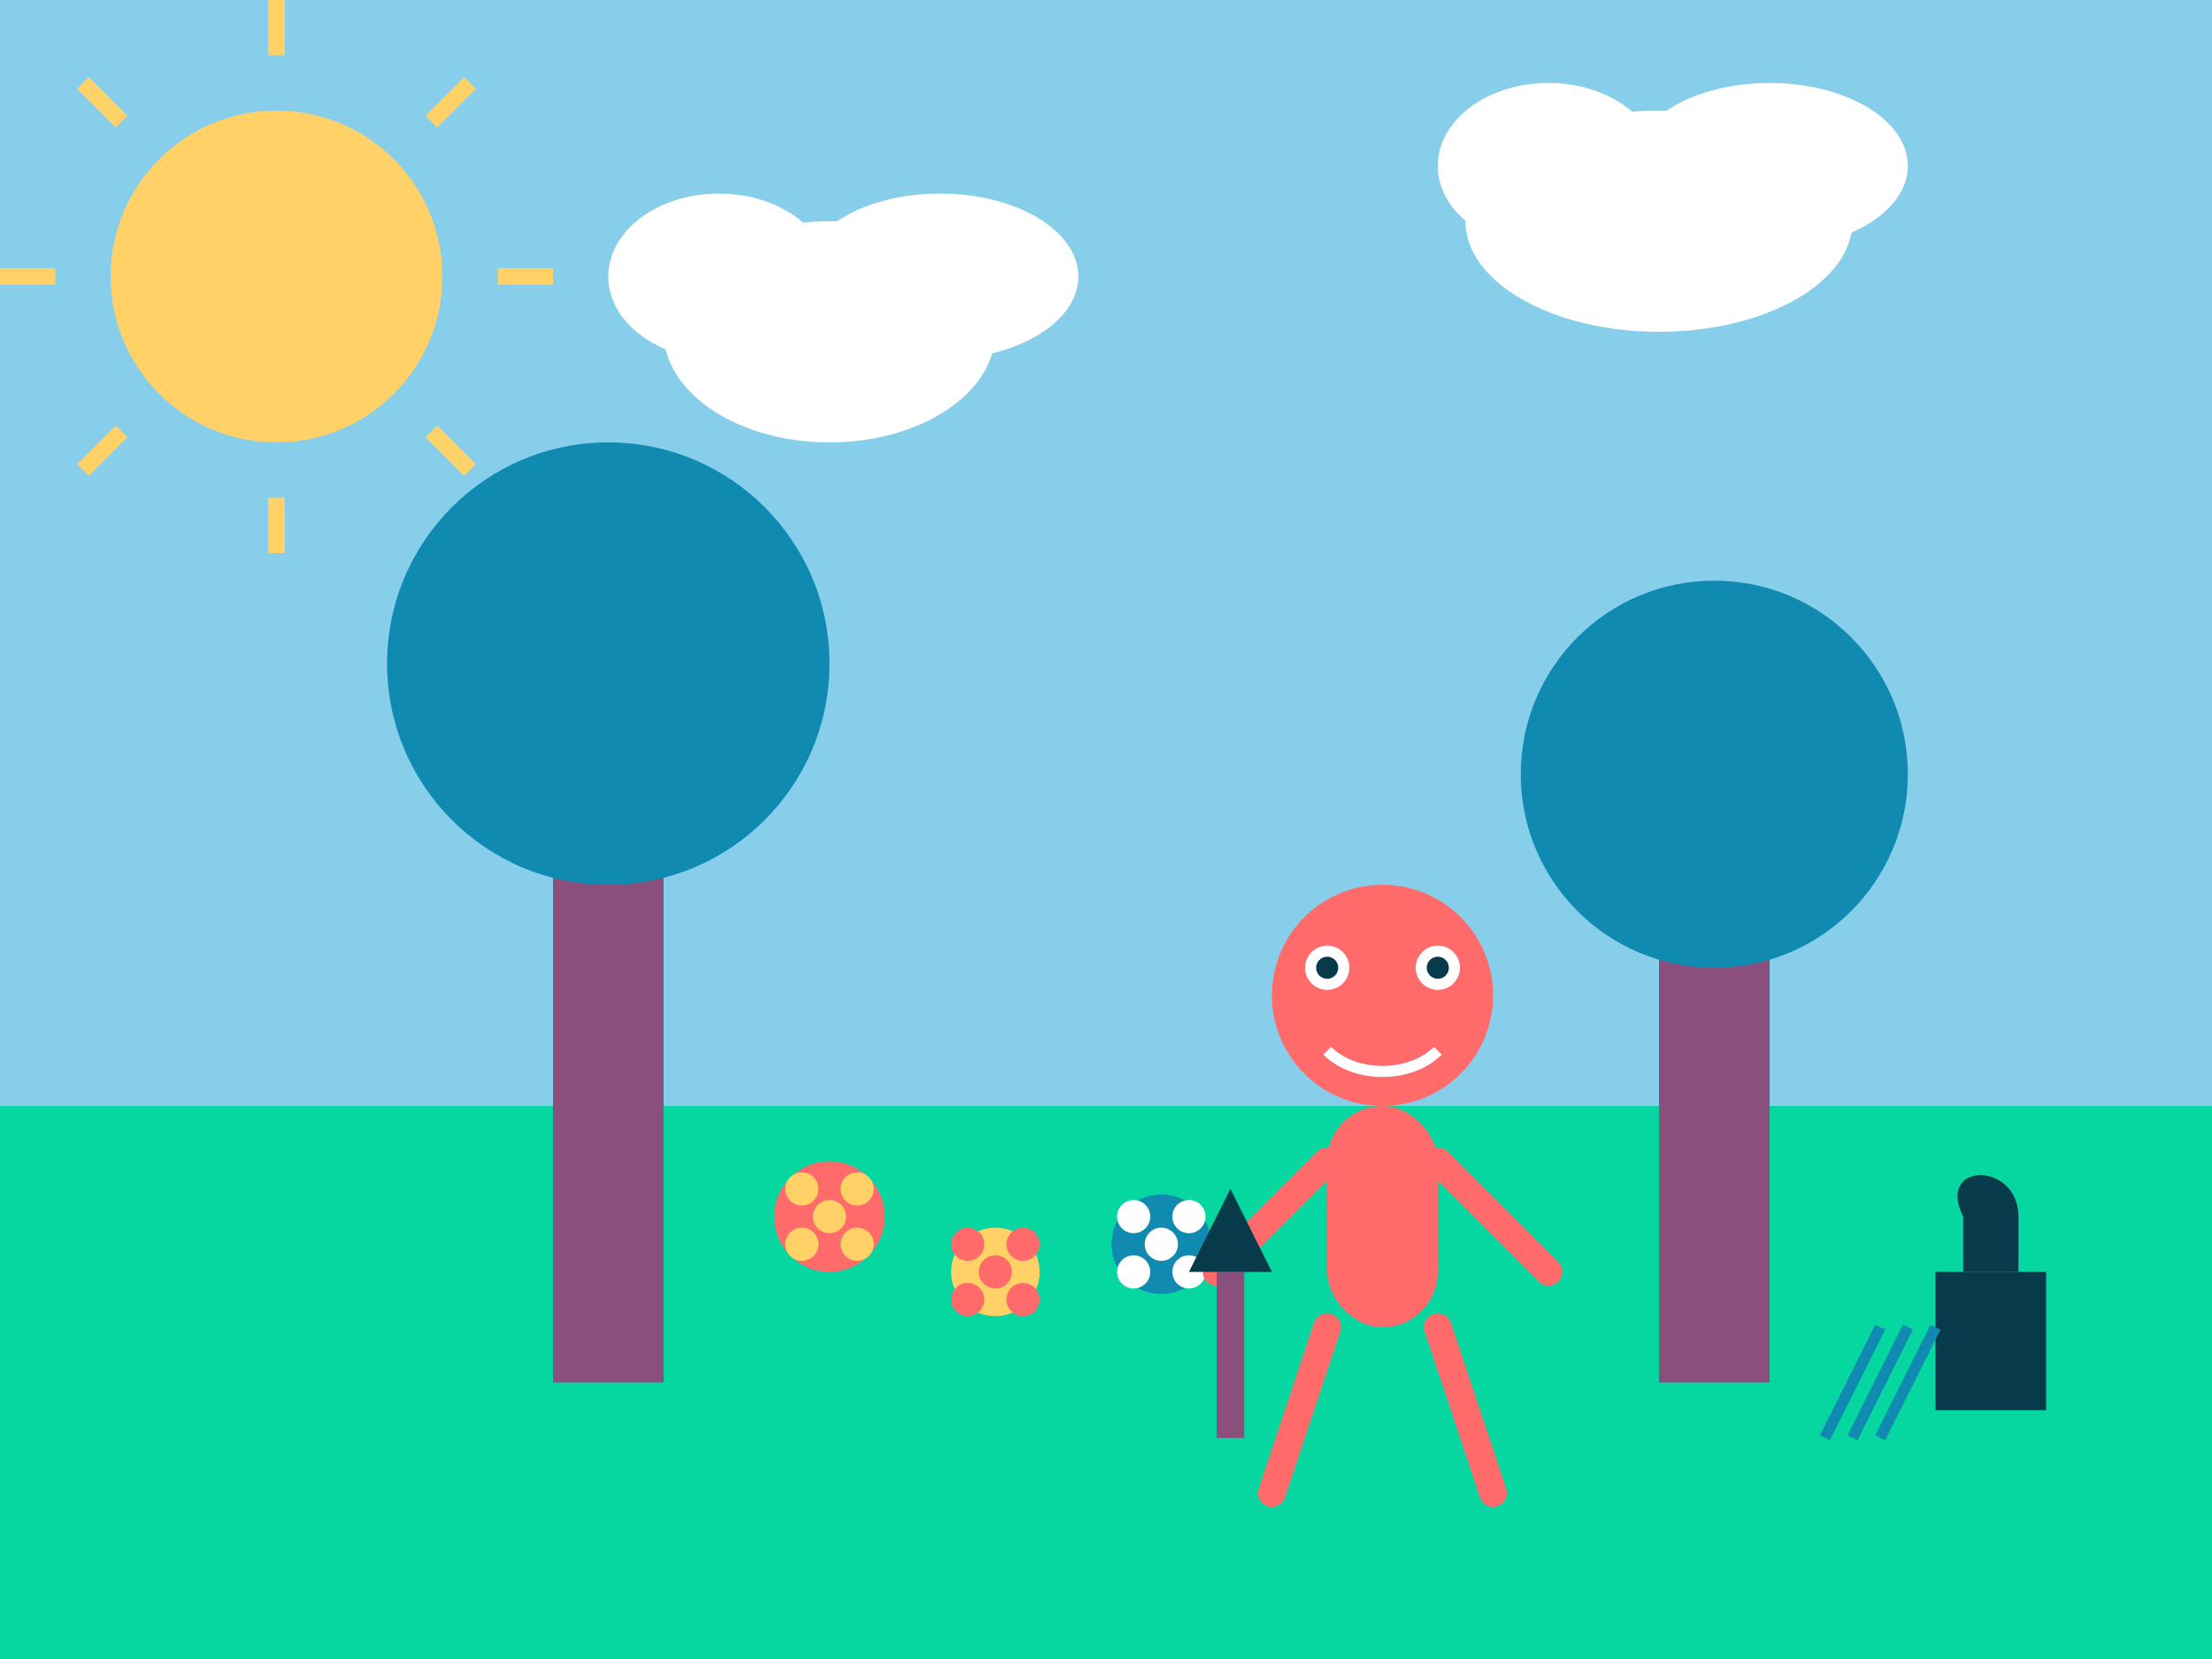 <svg width="400" height="300" viewBox="0 0 400 300" xmlns="http://www.w3.org/2000/svg">
  <rect x="0" y="0" width="400" height="300" fill="#333333" stroke="none"/>
  <!-- Galeri Resmi 5 - Bahçe Etkinliği -->
  
  <!-- Gökyüzü Arka Plan -->
  <rect width="400" height="200" fill="#87CEEB" />
  
  <!-- Çimen Zemin -->
  <rect y="200" width="400" height="100" fill="#06D6A0" />
  
  <!-- Güneş -->
  <circle cx="50" cy="50" r="30" fill="#FFD166" />
  <line x1="50" y1="10" x2="50" y2="0" stroke="#FFD166" stroke-width="3" />
  <line x1="50" y1="90" x2="50" y2="100" stroke="#FFD166" stroke-width="3" />
  <line x1="10" y1="50" x2="0" y2="50" stroke="#FFD166" stroke-width="3" />
  <line x1="90" y1="50" x2="100" y2="50" stroke="#FFD166" stroke-width="3" />
  <line x1="22" y1="22" x2="15" y2="15" stroke="#FFD166" stroke-width="3" />
  <line x1="78" y1="78" x2="85" y2="85" stroke="#FFD166" stroke-width="3" />
  <line x1="22" y1="78" x2="15" y2="85" stroke="#FFD166" stroke-width="3" />
  <line x1="78" y1="22" x2="85" y2="15" stroke="#FFD166" stroke-width="3" />
  
  <!-- Bulutlar -->
  <ellipse cx="150" cy="60" rx="30" ry="20" fill="#FFFFFF" />
  <ellipse cx="170" cy="50" rx="25" ry="15" fill="#FFFFFF" />
  <ellipse cx="130" cy="50" rx="20" ry="15" fill="#FFFFFF" />
  
  <ellipse cx="300" cy="40" rx="35" ry="20" fill="#FFFFFF" />
  <ellipse cx="320" cy="30" rx="25" ry="15" fill="#FFFFFF" />
  <ellipse cx="280" cy="30" rx="20" ry="15" fill="#FFFFFF" />
  
  <!-- Ağaç 1 -->
  <rect x="100" y="150" width="20" height="100" fill="#8A4F7D" />
  <circle cx="110" cy="120" r="40" fill="#118AB2" />
  
  <!-- Ağaç 2 -->
  <rect x="300" y="170" width="20" height="80" fill="#8A4F7D" />
  <circle cx="310" cy="140" r="35" fill="#118AB2" />
  
  <!-- Çiçekler -->
  <!-- Çiçek 1 -->
  <line x1="150" y1="220" x2="150" y2="250" stroke="#06D6A0" stroke-width="2" />
  <circle cx="150" cy="220" r="10" fill="#FF6B6B" />
  <circle cx="145" cy="215" r="3" fill="#FFD166" />
  <circle cx="155" cy="215" r="3" fill="#FFD166" />
  <circle cx="145" cy="225" r="3" fill="#FFD166" />
  <circle cx="155" cy="225" r="3" fill="#FFD166" />
  <circle cx="150" cy="220" r="3" fill="#FFD166" />
  
  <!-- Çiçek 2 -->
  <line x1="180" y1="230" x2="180" y2="260" stroke="#06D6A0" stroke-width="2" />
  <circle cx="180" cy="230" r="8" fill="#FFD166" />
  <circle cx="175" cy="225" r="3" fill="#FF6B6B" />
  <circle cx="185" cy="225" r="3" fill="#FF6B6B" />
  <circle cx="175" cy="235" r="3" fill="#FF6B6B" />
  <circle cx="185" cy="235" r="3" fill="#FF6B6B" />
  <circle cx="180" cy="230" r="3" fill="#FF6B6B" />
  
  <!-- Çiçek 3 -->
  <line x1="210" y1="225" x2="210" y2="255" stroke="#06D6A0" stroke-width="2" />
  <circle cx="210" cy="225" r="9" fill="#118AB2" />
  <circle cx="205" cy="220" r="3" fill="#FFFFFF" />
  <circle cx="215" cy="220" r="3" fill="#FFFFFF" />
  <circle cx="205" cy="230" r="3" fill="#FFFFFF" />
  <circle cx="215" cy="230" r="3" fill="#FFFFFF" />
  <circle cx="210" cy="225" r="3" fill="#FFFFFF" />
  
  <!-- Çocuk 1 (Bahçıvan) -->
  <circle cx="250" cy="180" r="20" fill="#FF6B6B" />
  <rect x="240" y="200" width="20" height="40" rx="10" fill="#FF6B6B" />
  <line x1="240" y1="210" x2="220" y2="230" stroke="#FF6B6B" stroke-width="5" stroke-linecap="round" />
  <line x1="260" y1="210" x2="280" y2="230" stroke="#FF6B6B" stroke-width="5" stroke-linecap="round" />
  <line x1="240" y1="240" x2="230" y2="270" stroke="#FF6B6B" stroke-width="5" stroke-linecap="round" />
  <line x1="260" y1="240" x2="270" y2="270" stroke="#FF6B6B" stroke-width="5" stroke-linecap="round" />
  <circle cx="240" cy="175" r="4" fill="#FFFFFF" />
  <circle cx="260" cy="175" r="4" fill="#FFFFFF" />
  <circle cx="240" cy="175" r="2" fill="#073B4C" />
  <circle cx="260" cy="175" r="2" fill="#073B4C" />
  <path d="M240,190 C245,195 255,195 260,190" fill="none" stroke="#FFFFFF" stroke-width="2" />
  
  <!-- Bahçe Aletleri -->
  <!-- Kürek -->
  <rect x="220" y="230" width="5" height="30" fill="#8A4F7D" />
  <path d="M215,230 L230,230 L222.5,215 Z" fill="#073B4C" />
  
  <!-- Sulama Kabı -->
  <rect x="350" y="230" width="20" height="25" fill="#073B4C" />
  <rect x="355" y="220" width="10" height="10" fill="#073B4C" />
  <path d="M355,220 C350,210 365,210 365,220" fill="#073B4C" />
  <path d="M350,240 L340,260" stroke="#118AB2" stroke-width="2" />
  <path d="M345,240 L335,260" stroke="#118AB2" stroke-width="2" />
  <path d="M340,240 L330,260" stroke="#118AB2" stroke-width="2" />
</svg>